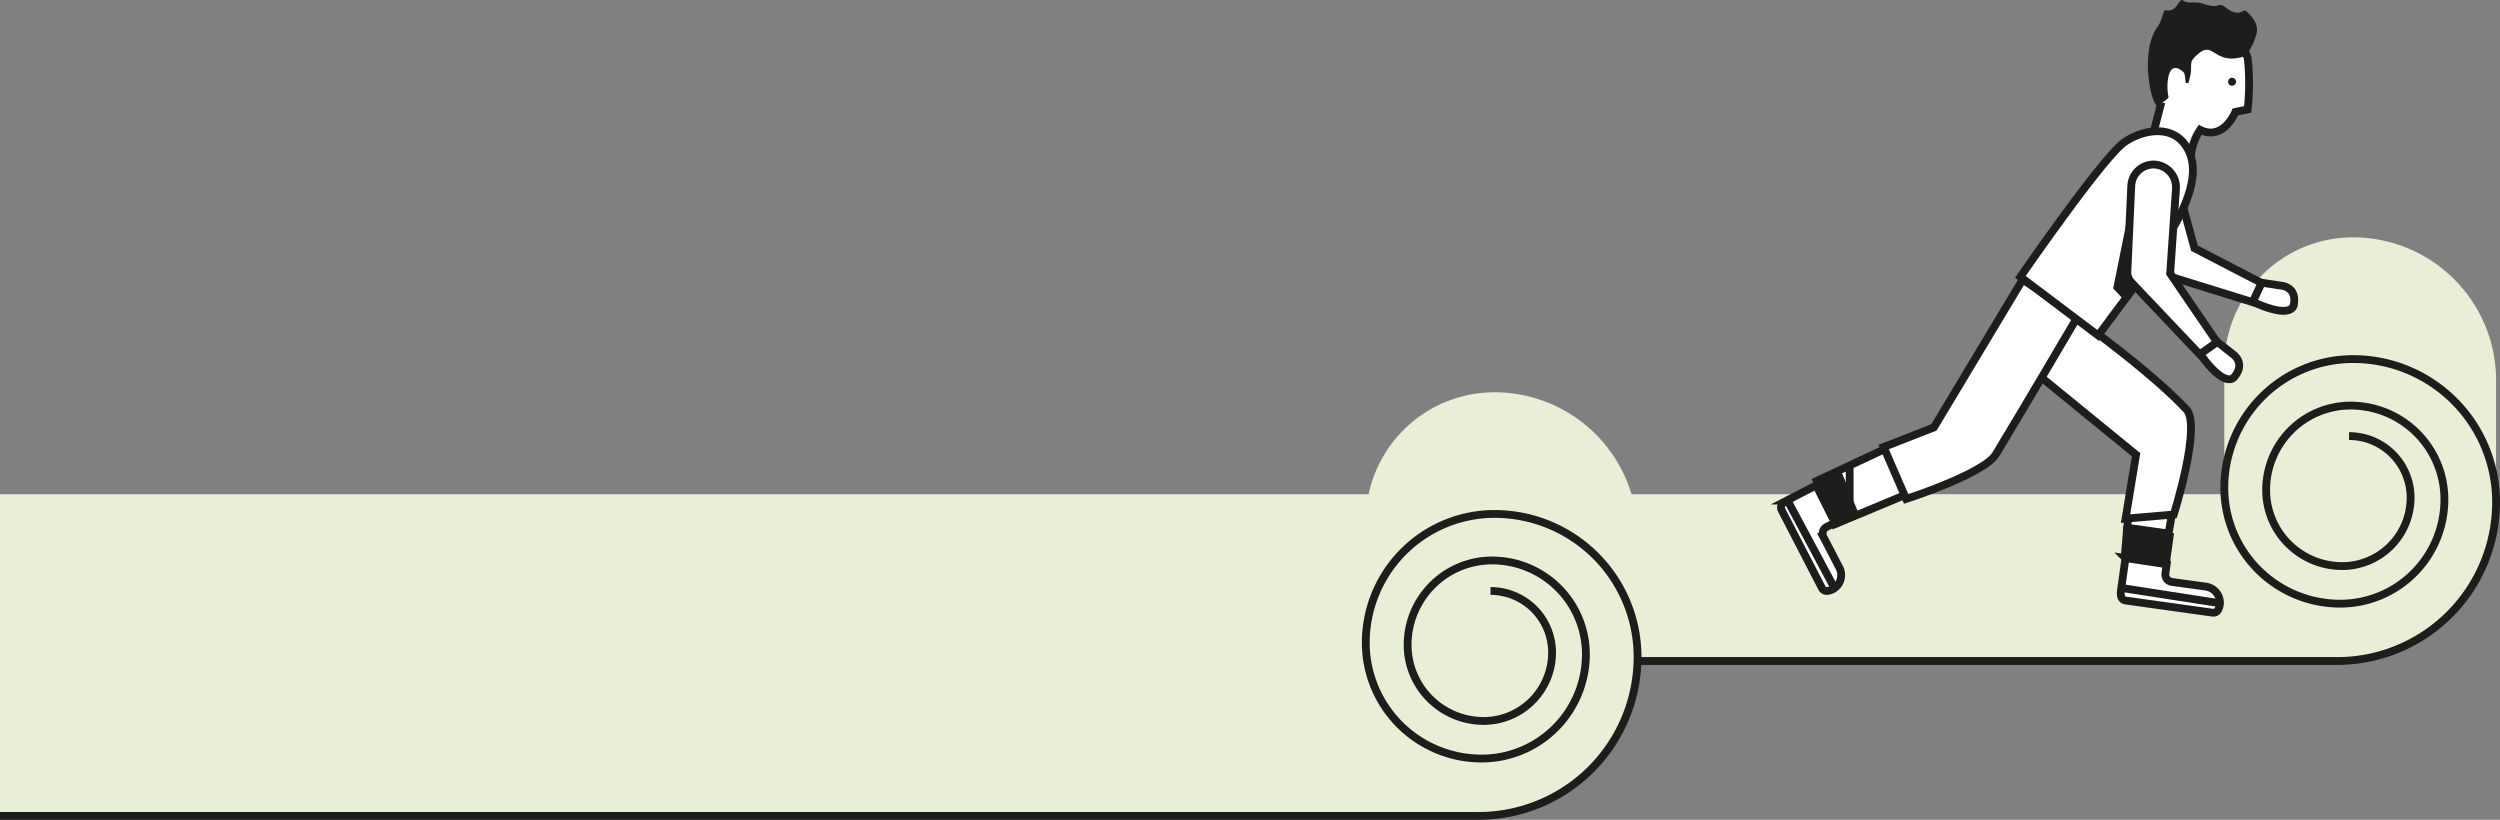 <svg xmlns="http://www.w3.org/2000/svg" width="383.68" height="125.816" viewBox="0 0 383.68 125.816">
  <rect x="0" y="0" width="383.68" height="125.816" fill="#808080" stroke="none"/>
  <g id="Grass-roll" transform="translate(0 -174.654)">
	<path id="Path_61204" data-name="Path 61204" d="M0,276.1H358.69a24.39,24.39,0,0,0,24.39-24.39V233.03a21.953,21.953,0,0,0-21.95-21.95,19.764,19.764,0,0,0-19.76,19.76V250.5H0v25.61Z" fill="#e9efd7"/>
	<path id="Path_61205" data-name="Path 61205" d="M0,276.1H358.69a24.39,24.39,0,0,0,24.39-24.39,21.953,21.953,0,0,0-21.95-21.95,19.764,19.764,0,0,0-19.76,19.76,17.78,17.78,0,0,0,17.78,17.78,16,16,0,0,0,16-16,14.4,14.4,0,0,0-14.4-14.4,12.957,12.957,0,0,0-12.96,12.96,11.67,11.67,0,0,0,11.67,11.67,10.5,10.5,0,0,0,10.5-10.5,9.449,9.449,0,0,0-9.45-9.45" fill="none" stroke="#1d1d1b" stroke-miterlimit="10" stroke-width="1.2"/>
	<path id="Path_61206" data-name="Path 61206" d="M0,299.88H226.93a24.39,24.39,0,0,0,24.39-24.39V256.81a21.953,21.953,0,0,0-21.95-21.95,19.764,19.764,0,0,0-19.76,19.76v19.66H0v25.61Z" fill="#e9efd7"/>
	<path id="Path_61207" data-name="Path 61207" d="M228.75,265.35a9.449,9.449,0,0,1,9.45,9.45,10.5,10.5,0,0,1-10.5,10.5,11.67,11.67,0,0,1-11.67-11.67,12.957,12.957,0,0,1,12.96-12.96,14.4,14.4,0,0,1,14.4,14.4,16,16,0,0,1-16,16,17.78,17.78,0,0,1-17.78-17.78,19.764,19.764,0,0,1,19.76-19.76,21.953,21.953,0,0,1,21.95,21.95,24.39,24.39,0,0,1-24.39,24.39H0" fill="none" stroke="#1d1d1b" stroke-miterlimit="10" stroke-width="1.2"/>
	<g id="Group_17170" data-name="Group 17170">
	  <path id="Path_61208" data-name="Path 61208" d="M336.26,198.74l-6.02-3.1,1.47-6.69-.74-6.18,6.16-4.14h4.82l2.07,3.39,1.19,2.82-.25,6.61-1.8.72-1.74,1.98-1.82.82-1.92-.39-1.03,2.2Z" fill="#fff"/>
	  <path id="Path_61209" data-name="Path 61209" d="M327.11,249.32l-.65,6.33,6.35.88,1.1-6.27" fill="#fff" stroke="#1d1d1b" stroke-miterlimit="10" stroke-width="1.2"/>
	  <path id="Path_61210" data-name="Path 61210" d="M326.2,260.31l-.7,5.04a2.349,2.349,0,0,0,.03.84.82.82,0,0,0,.71.63l13.32,1.86a.828.828,0,0,0,.85-.41,2.555,2.555,0,0,0,.29-1.03,2.508,2.508,0,0,0-2.19-2.56l-5.2-.72a1.15,1.15,0,0,1-.98-1.3l.19-1.41-6.33-.95Z" fill="#fff"/>
	  <path id="Path_61211" data-name="Path 61211" d="M326.2,260.31l-.7,5.04a2.349,2.349,0,0,0,.03.84.82.82,0,0,0,.71.63l13.32,1.86a.828.828,0,0,0,.85-.41,2.555,2.555,0,0,0,.29-1.03,2.508,2.508,0,0,0-2.19-2.56l-5.2-.72a1.15,1.15,0,0,1-.98-1.3l.19-1.41-6.33-.95Z" fill="none" stroke="#1d1d1b" stroke-miterlimit="10" stroke-width="1.2"/>
	  <path id="Path_61212" data-name="Path 61212" d="M326.13,259.67l.29-3.58,6.56.91-.5,3.55Z" fill="#1d1d1b"/>
	  <path id="Path_61213" data-name="Path 61213" d="M326.13,259.67l.29-3.58,6.56.91-.5,3.55Z" fill="none" stroke="#1d1d1b" stroke-miterlimit="10" stroke-width="1.2"/>
	  <path id="Path_61214" data-name="Path 61214" d="M332.49,260.55l-6.35-.88Z" fill="#fff"/>
	  <path id="Path_61215" data-name="Path 61215" d="M332.49,260.55l-6.35-.88Z" fill="none" stroke="#1d1d1b" stroke-miterlimit="10" stroke-width="1.2"/>
	  <line id="Line_1942" data-name="Line 1942" x1="15.14" y1="2.35" transform="translate(325.57 264.89)" fill="#fff"/>
	  <line id="Line_1943" data-name="Line 1943" x1="15.14" y1="2.35" transform="translate(325.57 264.89)" fill="none" stroke="#1d1d1b" stroke-miterlimit="10" stroke-width="1.2"/>
	  <path id="Path_61216" data-name="Path 61216" d="M282.48,246.8l2.9,7.04,6.97-3.21-3.61-7.12Z" fill="#fff"/>
	  <path id="Path_61217" data-name="Path 61217" d="M289.39,243.51l-10.58,4.95,2.77,6.66,10.77-4.49" fill="none" stroke="#1d1d1b" stroke-miterlimit="10" stroke-width="1.2"/>
	  <path id="Path_61218" data-name="Path 61218" d="M278.85,248.56l3.63-1.76,2.82,6.77-3.61,1.5Z" fill="#1d1d1b"/>
	  <rect id="Rectangle_19687" data-name="Rectangle 19687" height="7.43" transform="translate(283.87 246.42)" fill="none" stroke="#1d1d1b" stroke-miterlimit="10" stroke-width="1.2"/>
	  <g id="Group_17168" data-name="Group 17168">
		<path id="Path_61219" data-name="Path 61219" d="M346.88,218.01l3.26.49s2.5.15,1.87,3.09c-.17.42-.96,1.69-5.73-.37" fill="#fff" stroke="#1d1d1b" stroke-linecap="round" stroke-linejoin="round" stroke-width="1.2"/>
		<path id="Path_61220" data-name="Path 61220" d="M329.11,199.94a3.5,3.5,0,0,1,4.61,1.63l3.07,11.18,10.3,5.33-1.38,2.95-13.56-4.21a2.287,2.287,0,0,1-1.22-1.11l-3.37-11.13a3.438,3.438,0,0,1,1.55-4.65Z" fill="#fff" stroke="#1d1d1b" stroke-miterlimit="10" stroke-width="1.2"/>
	  </g>
	  <path id="Path_61221" data-name="Path 61221" d="M313.36,219.68s15.16,10.35,22.15,17.76c2.45,2.44-1.9,16.18-1.9,16.18l-7.4.63,1.62-9.81-22.01-17.96,6.71-6.07.83-.75Z" fill="#fff" stroke="#1d1d1b" stroke-miterlimit="10" stroke-width="1.2"/>
	  <path id="Path_61222" data-name="Path 61222" d="M319,223.01s-7.39,12.58-12.65,21.3c-1.69,3.01-13.81,6.92-13.81,6.92l-3.45-7.97,7.71-3.01,13.61-22.67,7.64,4.84.95.6Z" fill="#fff" stroke="#1d1d1b" stroke-miterlimit="10" stroke-width="1.2"/>
	  <path id="Path_61223" data-name="Path 61223" d="M278.73,249.14l-4.52,2.34a2.427,2.427,0,0,0-.67.51.849.849,0,0,0-.11.95l6.18,11.95a.828.828,0,0,0,.83.46,2.413,2.413,0,0,0,1.01-.36,2.479,2.479,0,0,0,.82-3.26l-2.42-4.66a1.155,1.155,0,0,1,.49-1.55l1.27-.66-2.88-5.72Z" fill="#fff"/>
	  <path id="Path_61224" data-name="Path 61224" d="M278.73,249.14l-4.52,2.34a2.427,2.427,0,0,0-.67.51.849.849,0,0,0-.11.95l6.18,11.95a.828.828,0,0,0,.83.46,2.413,2.413,0,0,0,1.01-.36,2.479,2.479,0,0,0,.82-3.26l-2.42-4.66a1.155,1.155,0,0,1,.49-1.55l1.27-.66-2.88-5.72Z" fill="none" stroke="#1d1d1b" stroke-miterlimit="10" stroke-width="1.2"/>
	  <path id="Path_61225" data-name="Path 61225" d="M282.2,254.86l-3.32-6.4Z" fill="#fff"/>
	  <path id="Path_61226" data-name="Path 61226" d="M282.2,254.86l-3.32-6.4Z" fill="none" stroke="#1d1d1b" stroke-miterlimit="10" stroke-width="1.2"/>
	  <line id="Line_1944" data-name="Line 1944" x1="7.23" y1="13.51" transform="translate(274.33 251.44)" fill="#fff"/>
	  <line id="Line_1945" data-name="Line 1945" x1="7.23" y1="13.51" transform="translate(274.33 251.44)" fill="none" stroke="#1d1d1b" stroke-miterlimit="10" stroke-width="1.2"/>
	  <line id="Line_1946" data-name="Line 1946" x1="1.47" y2="5.67" transform="translate(330.24 190.35)" fill="none" stroke="#1d1d1b" stroke-miterlimit="10" stroke-width="1.2"/>
	  <path id="Path_61227" data-name="Path 61227" d="M341.41,180.07a5.416,5.416,0,0,1,2.3,1.45,4.559,4.559,0,0,1,1.26,2.12,36.068,36.068,0,0,1-.02,7.81l-1.88.38s-1.82,4.53-5.41,2.75a8.558,8.558,0,0,0-1.42,4.16" fill="none" stroke="#1d1d1b" stroke-miterlimit="10" stroke-width="1.2"/>
	  <path id="Path_61228" data-name="Path 61228" d="M341.95,187.18a.61.61,0,1,0,.63-.59.606.606,0,0,0-.63.59" fill="#1d1d1b"/>
	  <path id="Path_61229" data-name="Path 61229" d="M344.67,183.22c-4.39,1.55-4.8-1.72-6.7-.73l-.3.19a5.44,5.44,0,0,0-1.11,1.06c-.49.57-.15,1.35-.39,2.45-.13.57-.23.95-.3,1.19l-.41.04c-.11-.58-.09-1.45-.37-1.7-2.52-2.32-2.68,2.29-2.28,3.78.08.32-1.44,1.2-1.57,1.32-.92.8-3.05-8.15-.06-12.14.73-.99.76-2.56,1.24-2.46,1.65.36,1.93-1.69,2.52-1.56.84.72,1.77.07,3.28.59,2.53.9,2.09-.41,3.3.51,2.35,1.82,2.67.05,3.29.66,1.32,1.25,1.74,2.26,1.53,3.3a10.153,10.153,0,0,1-1.66,3.49" fill="#1d1d1b"/>
	  <path id="Path_61230" data-name="Path 61230" d="M324.18,223.2l2.33-3.09a108.781,108.781,0,0,0,7.52-11.39c1.89-3.53,4.1-8.87.89-12.37-2.31-2.52-6.42-1.6-8.89.13-3.32,2.34-15.96,20.66-15.96,20.66l5.29,3.99,6.04,4.55.6.45,1.17-1.55,1.03-1.37Z" fill="#fff"/>
	  <path id="Path_61231" data-name="Path 61231" d="M324.18,223.2l2.33-3.09a108.781,108.781,0,0,0,7.52-11.39c1.89-3.53,4.1-8.87.89-12.37-2.31-2.52-6.42-1.6-8.89.13-3.32,2.34-15.96,20.66-15.96,20.66l5.29,3.99,6.04,4.55.6.45,1.17-1.55,1.03-1.37Z" fill="none" stroke="#1d1d1b" stroke-miterlimit="10" stroke-width="1.2"/>
	  <g id="Group_17169" data-name="Group 17169">
		<path id="Path_61232" data-name="Path 61232" d="M340.11,226.98l2.59,2.04s2.1,1.37.1,3.61c-.35.29-1.67.99-4.79-3.16" fill="#fff" stroke="#1d1d1b" stroke-linecap="round" stroke-linejoin="round" stroke-width="1.2"/>
		<path id="Path_61233" data-name="Path 61233" d="M330.75,199.91a3.5,3.5,0,0,1,3.2,3.7l-.89,13.02,7.19,10.53-2.66,1.88L327,217.87a2.287,2.287,0,0,1-.51-1.57l.6-13.12a3.435,3.435,0,0,1,3.65-3.27Z" fill="#fff" stroke="#1d1d1b" stroke-miterlimit="10" stroke-width="1.2"/>
	  </g>
	  <path id="Path_61234" data-name="Path 61234" d="M326.44,208.4l-2.13,10.52,1.72,1.82,1.6-2.22-.62-.66-.52-1.57" fill="#1d1d1b"/>
	</g>
  </g>
</svg>